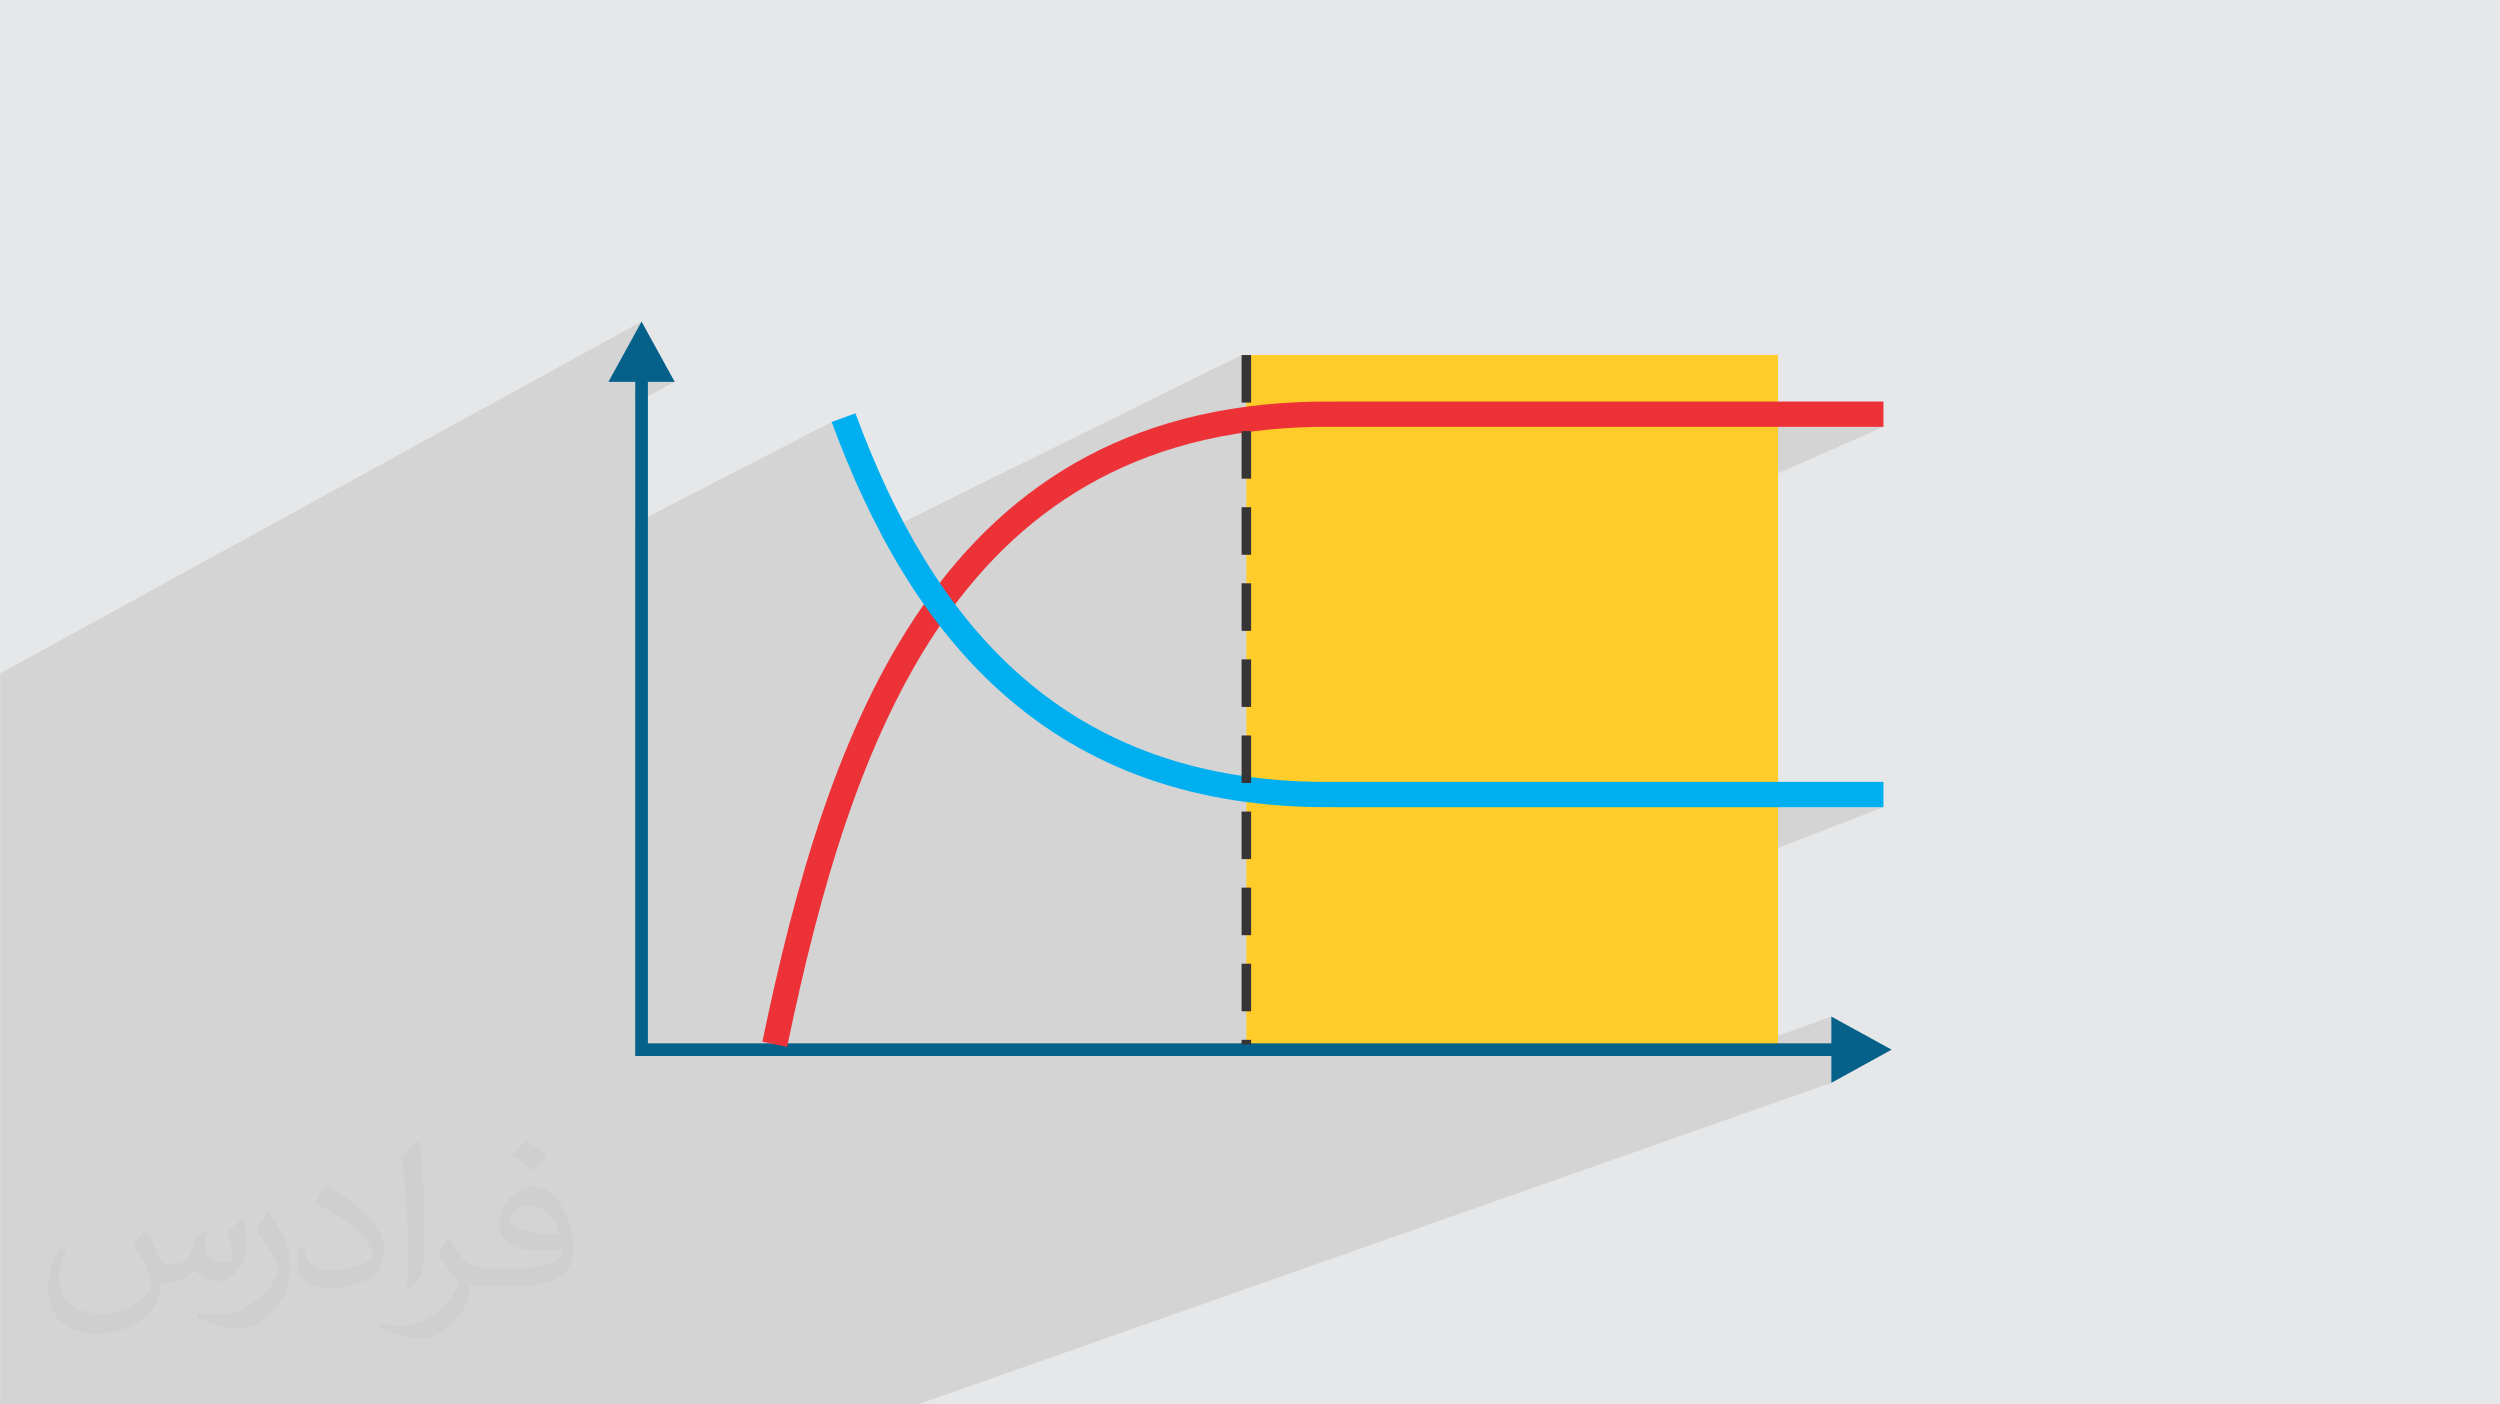 <?xml version="1.0" encoding="UTF-8"?>
<!DOCTYPE svg PUBLIC "-//W3C//DTD SVG 1.1//EN" "http://www.w3.org/Graphics/SVG/1.1/DTD/svg11.dtd">
<!-- Creator: CorelDRAW -->
<svg xmlns="http://www.w3.org/2000/svg" xml:space="preserve" width="3.708in" height="2.083in" version="1.1" style="shape-rendering:geometricPrecision; text-rendering:geometricPrecision; image-rendering:optimizeQuality; fill-rule:evenodd; clip-rule:evenodd"
viewBox="0 0 3702.73 2080.18"
 xmlns:xlink="http://www.w3.org/1999/xlink"
 xmlns:xodm="http://www.corel.com/coreldraw/odm/2003">
 <defs>
  <style type="text/css">
   <![CDATA[
    .fil3 {fill:#FFCC29}
    .fil0 {fill:#E6E7E8}
    .fil7 {fill:#373435;fill-rule:nonzero}
    .fil5 {fill:#ED3237;fill-rule:nonzero}
    .fil6 {fill:#00AFEF;fill-rule:nonzero}
    .fil4 {fill:#05608A;fill-rule:nonzero}
    .fil2 {fill:#373435;fill-opacity:0.031}
    .fil1 {fill:#373435;fill-opacity:0.102}
   ]]>
  </style>
 </defs>
 <g id="Layer_x0020_1">
  <polygon class="fil0" points="-0,0 3702.73,0 3702.73,2080.18 -0,2080.18 "/>
  <polygon class="fil1" points="-0,2027.75 -0,2024.41 -0,2024.36 -0,2017.42 -0,1994.34 -0,1994.33 -0,1982.73 -0,1965.56 -0,1953.31 -0,1896.18 -0,1891.2 -0,1861.91 -0,1856.88 -0,1799.68 -0,1770.52 -0,1765.36 -0,1712.82 -0,1708.16 -0,1679.13 -0,1673.84 -0,1616.64 -0,1587.74 -0,1582.31 -0,1577.11 -0,1573.32 -0,1573.21 -0,1551.19 -0,1543.3 -0,1543.24 -0,1525.12 -0,1498.96 -0,1496.35 -0,1490.79 -0,1464.14 -0,1436.41 -0,1433.59 -0,1260.01 -0,1100.69 -0,1081.72 -0,1072.68 -0,1053.46 -0,997.47 950.14,476.31 901.04,565.58 940.75,565.58 940.75,575.68 959.54,565.58 999.25,565.58 940.75,596.9 940.75,775.07 1231.73,625.08 1237.26,639.88 1242.91,654.59 1248.7,669.2 1254.62,683.71 1260.69,698.12 1266.89,712.41 1273.25,726.59 1279.75,740.64 1286.4,754.58 1293.22,768.38 1300.19,782.05 1304.25,789.78 1838.92,525.85 1838.92,529.32 1845.97,525.85 1845.97,596.29 1853.01,596.29 1845.97,599.71 1845.97,640.31 1852.93,639.28 1876.53,636.54 1892.49,635.17 1976.72,594.75 1976.72,594.82 1892.67,635.15 1900.69,634.46 1925.41,633.04 1950.7,632.3 1976.58,632.24 1976.72,632.31 2789.61,632.31 1846.92,1047.1 1853.01,1047.1 1845.97,1050.19 1845.97,1089.36 1853.01,1089.36 1853.01,1159.8 1845.97,1162.81 1845.97,1187.97 1863.23,1190.08 1881.37,1191.92 1894.24,1192.94 1976.72,1158.04 1976.58,1158.12 1894.27,1192.94 1899.82,1193.38 1918.58,1194.49 1937.65,1195.21 1957.03,1195.57 1976.72,1195.54 1976.72,1195.61 2789.61,1195.61 1882.8,1547.03 2597.9,1547.03 2712.42,1505.66 2712.42,1545.37 2659.87,1564.16 2712.42,1564.16 2712.42,1603.87 1359.41,2080.18 1261.96,2080.18 1216.57,2080.18 1152.64,2080.18 1122.07,2080.18 481.43,2080.18 475.37,2080.18 466.27,2080.18 454.17,2080.18 374.11,2080.18 362.15,2080.18 213.19,2080.18 137.96,2080.18 126.34,2080.18 -0,2080.18 -0,2074.25 -0,2044.7 -0,2039.93 -0,2037.51 "/>
  <path class="fil2" d="M215.96 1821.93c7.07,10.71 11.65,21.01 16.13,32.45 3.33,6.66 5.09,18.93 20.7,18.93 4.57,0 11.13,-1.35 16.95,-4.57 6.55,-3.44 11.54,-8.64 14.15,-16.53l6.24 -21.01 15.19 -7.49 1.04 1.04c-2.08,7.91 -2.59,15.5 -2.59,21.43 0,17.57 15.19,24.23 27.25,24.23 7.07,0 13.42,-3.44 13.42,-9.89 0,-8.32 -3.53,-22.47 -8.12,-35.16 7.07,-7.07 14.15,-14.15 22.26,-19.87l1.25 0.63c3.53,14.98 5.51,29.75 5.51,39.63 0,9.67 -4.27,20.39 -7.8,27.36 -7.28,13.73 -20.18,24.65 -35.78,24.65 -11.85,0 -25.06,-5.93 -34.12,-16.95l-0.52 0c-8.53,10.61 -21.74,20.18 -42.86,20.18l-6.55 0c-1.04,13.94 -4.05,23.81 -8.64,32.66 -12.58,24.54 -49.92,41.92 -85.08,41.92 -48.89,0 -73.43,-28.19 -73.43,-65.73 0,-23.19 7.59,-44.72 19.24,-60.01l9.56 3.95c-7.28,13.94 -12.17,27.04 -12.17,39.94 0,35.16 28.61,51.9 61.58,51.9 30.58,0 68.44,-19.45 75.31,-42.02 -2.59,-24.65 -11.85,-36.19 -26,-58.66 4.27,-7.49 9.78,-14.98 16.64,-22.98l1.25 0 0 0 0 0 -0.01 -0.04zm563.83 -132.3c10.3,6.45 20.39,14.04 30.27,22.78 -5.51,7.8 -12.38,14.88 -20.91,21.12 -9.89,-8.01 -19.76,-14.88 -29.86,-22.16 6.86,-7.7 13.63,-15.08 20.49,-21.74l0 0 0 0 0 0 0 0 0 0 0.01 0zm5.3 96.11c-16.64,0 -30.27,10.92 -30.27,19.03 0,17.38 33.28,22.78 73.12,22.56 -4.99,-20.39 -22.47,-41.61 -42.86,-41.61l0 0.01zm-37.35 92.99c21.64,0 40.57,-0.63 55.02,-4.27 16.13,-4.05 29.75,-12.17 29.75,-17.78 0,-1.46 0,-3.22 -0.52,-4.68 -9.05,0.83 -19.45,0.83 -28.5,0.83 -29.33,0 -51.79,-6.66 -60.64,-23.09 -2.19,-4.57 -3.74,-9.67 -3.74,-15.5 0,-15.92 6.86,-31.41 18.93,-42.13 10.08,-8.84 21.22,-14.35 32.55,-14.35 20.49,0 36.81,16.44 48.26,42.34 6.24,14.15 10.5,30.47 10.5,51.07 0,13.73 -3.74,25.27 -12.27,33.8 -15.92,15.4 -45.24,21.22 -90.17,21.22l-20.39 0 0 0 -5.3 0c-11.13,0 -19.14,-1.98 -25.48,-6.86l-1.04 0c0.31,2.59 0.52,5.09 0.52,7.49 0,10.08 -3.33,22.98 -10.08,33.28 -19.97,29.64 -41.61,42.53 -60.33,42.53 -18.93,0 -42.13,-7.28 -63.03,-16.75l3.74 -7.28c6.76,2.81 16.13,4.68 29.02,4.68 33.8,0 78.21,-32.45 83.72,-64.17 -1.25,-2.59 -3.53,-6.03 -6.76,-9.67 -9.89,-11.75 -16.13,-21.53 -21.95,-31.82 4.99,-9.89 9.56,-17.78 13.83,-24.96l1.77 -0.21c14.46,29.44 27.56,46.28 56.78,46.28l4.57 0 0 0 21.22 0 0 0 0 0 0 0 0 0 0 0 0.04 0zm-146.45 31.1c2.5,-13.52 2.7,-28.7 2.7,-42.86l0 -21.01c0,-39.21 -4.99,-96.2 -9.05,-133.34 7.07,-7.59 16.95,-16.53 24.75,-22.56l2.29 0.63c5.3,46.7 6.55,100.79 6.55,150.81 0,13.11 -0.52,25.9 -1.77,35.26 -0.73,11.85 -7.59,20.8 -22.26,34.53l-3.22 -1.46zm-150.71 -61.89c0.73,18.41 9.78,32.87 41.4,32.87 19.66,0 36.3,-5.09 54.71,-13.83 3.33,-1.46 5.09,-3.44 5.09,-5.09 0,-11.54 -8.84,-26.83 -23.71,-40.77 -14.46,-13.11 -33.6,-24.65 -51.48,-32.35 -6.14,-2.59 -8.12,-5.3 -8.12,-7.91 0,-5.3 7.07,-16.44 12.9,-24.44l1.98 -0.21c20.49,10.71 43.38,26.63 60.33,44.3 15.4,16.33 24.96,32.87 24.96,50.86 0,13.31 -4.05,25.79 -10.61,37.44 -22.47,11.33 -46.39,19.97 -70.1,19.97 -28.81,0 -48.47,-13.52 -48.47,-45.24 0,-3.44 0,-8.73 1.25,-15.61l9.89 0 0 0 0 0 0 0 0 0 0 0 -0.01 0zm-52.11 -52.32l17.89 28.92c6.55,10.71 12.69,22.37 12.69,40.77l0 23.5c0,19.03 -12.17,39.42 -31.82,59.6 -15.4,13.63 -29.02,19.45 -41.61,19.45 -18.72,0 -40.15,-5.82 -64.9,-16.44l2.81 -7.28c7.8,2.08 16.84,3.84 27.98,3.84 35.58,-0.21 71.97,-26.21 88.61,-57.93 1.98,-3.64 2.7,-7.07 2.7,-9.47 0,-3.64 -1.98,-7.7 -3.53,-11.33 -9.05,-17.05 -19.14,-32.66 -30.27,-47.12 5.82,-9.16 11.65,-17.99 17.99,-26.73l1.46 0.21 0 0 0 0 0 0 0 0 0 0 -0.01 0z"/>
  <g id="_1676724760944">
   <rect class="fil3" x="1845.96" y="525.85" width="787.49" height="1021.18"/>
   <polygon class="fil4" points="2712.42,1505.66 2801.68,1554.76 2712.42,1603.87 2712.42,1564.16 940.75,1564.16 940.75,565.58 901.04,565.58 950.14,476.31 999.25,565.58 959.54,565.58 959.54,1545.37 2712.42,1545.37 "/>
   <path class="fil5" d="M2789.61 632.31l-812.88 0 -0.15 -0.07c-279.11,-3.13 -457.92,113.17 -578.43,285.58 -121.97,174.52 -185.4,407.23 -232.39,632.83l-36.68 -7.63c47.79,-229.5 112.62,-466.66 238.4,-646.62 127.23,-182.04 315.64,-304.83 609.24,-301.58l0 -0.07 812.88 0 0 37.57z"/>
   <path class="fil6" d="M2789.61 1195.61l-812.88 0 0 -0.07c-211.81,2.34 -369.06,-61.12 -488.18,-165.2 -118.56,-103.58 -198.59,-246.91 -256.81,-405.26l35.22 -12.91c56.28,153.08 133.14,291.18 246.24,390 112.51,98.29 261.67,158.21 463.39,155.95l0.15 -0.07 812.88 0 0 37.57z"/>
   <path class="fil7" d="M1853.01 1547.03l0 -6.87 -14.09 0 0 6.87 14.09 0zm0 -49.13l-14.09 0 0 -70.44 14.09 0 0 70.44zm0 -112.7l-14.09 0 0 -70.44 14.09 0 0 70.44zm0 -112.7l-14.09 0 0 -70.44 14.09 0 0 70.44zm0 -112.7l-14.09 0 0 -70.44 14.09 0 0 70.44zm0 -112.7l-14.09 0 0 -70.44 14.09 0 0 70.44zm0 -112.7l-14.09 0 0 -70.44 14.09 0 0 70.44zm0 -112.7l-14.09 0 0 -70.44 14.09 0 0 70.44zm0 -112.7l-14.09 0 0 -70.44 14.09 0 0 70.44zm0 -112.7l-14.09 0 0 -70.44 14.09 0 0 70.44z"/>
  </g>
 </g>
</svg>

